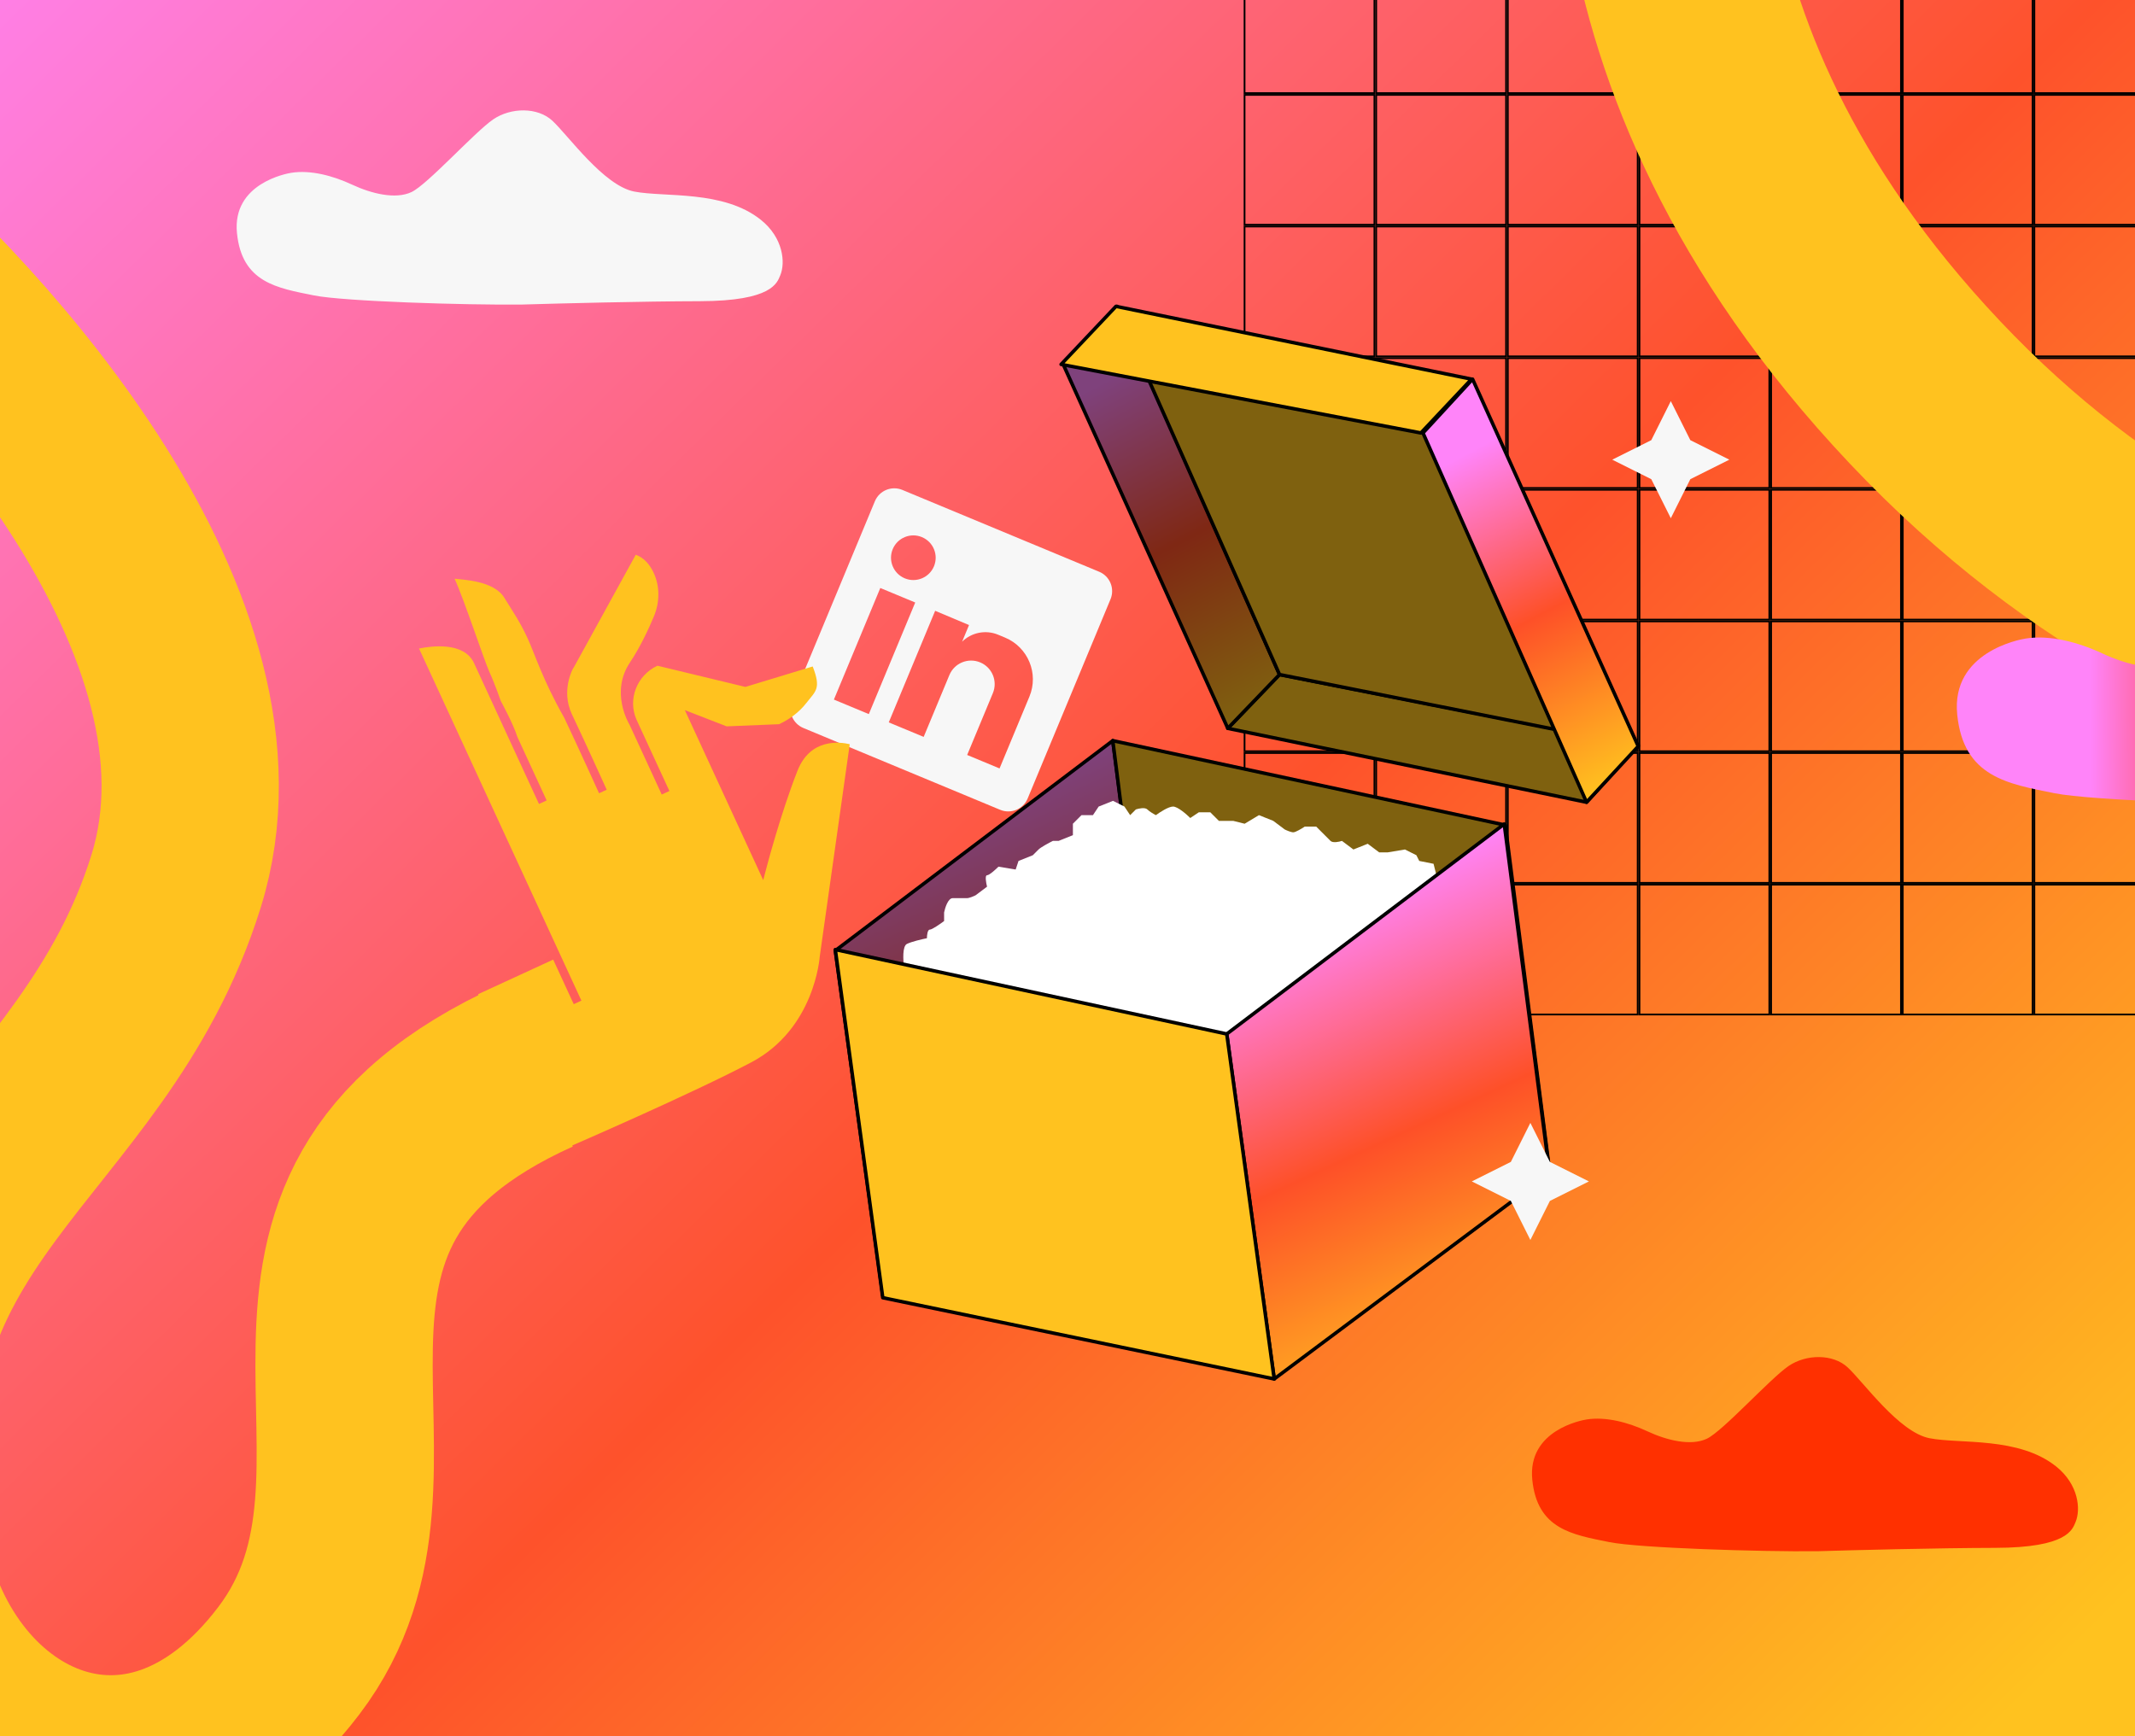 <svg width="300" height="244" viewBox="0 0 300 244" fill="none" xmlns="http://www.w3.org/2000/svg">
<rect x="0" y="0" width="300" height="244" fill="#333333" stroke="none"/>
<g clip-path="url(#clip0_6294_14772)">
<rect width="300" height="245" fill="url(#paint0_linear_6294_14772)"/>
<rect x="174.878" y="-5.164" width="18.25" height="18.25" stroke="black" stroke-width="0.247"/>
<rect x="193.375" y="-5.164" width="18.25" height="18.25" stroke="black" stroke-width="0.247"/>
<rect x="211.872" y="-5.164" width="18.25" height="18.25" stroke="black" stroke-width="0.247"/>
<rect x="230.369" y="-5.164" width="18.25" height="18.25" stroke="black" stroke-width="0.247"/>
<rect x="248.867" y="-5.164" width="18.25" height="18.25" stroke="black" stroke-width="0.247"/>
<rect x="267.364" y="-5.164" width="18.25" height="18.25" stroke="black" stroke-width="0.247"/>
<rect x="285.858" y="-5.164" width="18.25" height="18.25" stroke="black" stroke-width="0.247"/>
<rect x="174.878" y="13.333" width="18.25" height="18.25" stroke="black" stroke-width="0.247"/>
<rect x="193.375" y="13.333" width="18.25" height="18.25" stroke="black" stroke-width="0.247"/>
<rect x="211.872" y="13.333" width="18.25" height="18.25" stroke="black" stroke-width="0.247"/>
<rect x="230.369" y="13.333" width="18.25" height="18.25" stroke="black" stroke-width="0.247"/>
<rect x="248.867" y="13.333" width="18.25" height="18.25" stroke="black" stroke-width="0.247"/>
<rect x="267.364" y="13.333" width="18.25" height="18.25" stroke="black" stroke-width="0.247"/>
<rect x="285.858" y="13.333" width="18.25" height="18.25" stroke="black" stroke-width="0.247"/>
<rect x="174.878" y="31.83" width="18.25" height="18.25" stroke="black" stroke-width="0.247"/>
<rect x="193.375" y="31.83" width="18.25" height="18.25" stroke="black" stroke-width="0.247"/>
<rect x="211.872" y="31.83" width="18.25" height="18.25" stroke="black" stroke-width="0.247"/>
<rect x="230.369" y="31.83" width="18.25" height="18.25" stroke="black" stroke-width="0.247"/>
<rect x="248.867" y="31.83" width="18.25" height="18.25" stroke="black" stroke-width="0.247"/>
<rect x="267.364" y="31.83" width="18.25" height="18.25" stroke="black" stroke-width="0.247"/>
<rect x="285.858" y="31.83" width="18.25" height="18.25" stroke="black" stroke-width="0.247"/>
<rect x="174.878" y="50.327" width="18.25" height="18.25" stroke="black" stroke-width="0.247"/>
<rect x="193.375" y="50.327" width="18.25" height="18.25" stroke="black" stroke-width="0.247"/>
<rect x="211.872" y="50.327" width="18.25" height="18.25" stroke="black" stroke-width="0.247"/>
<rect x="230.369" y="50.327" width="18.25" height="18.25" stroke="black" stroke-width="0.247"/>
<rect x="248.867" y="50.327" width="18.25" height="18.25" stroke="black" stroke-width="0.247"/>
<rect x="267.364" y="50.327" width="18.25" height="18.25" stroke="black" stroke-width="0.247"/>
<rect x="285.858" y="50.327" width="18.25" height="18.25" stroke="black" stroke-width="0.247"/>
<rect x="174.878" y="68.825" width="18.25" height="18.25" stroke="black" stroke-width="0.247"/>
<rect x="193.375" y="68.825" width="18.25" height="18.25" stroke="black" stroke-width="0.247"/>
<rect x="211.872" y="68.825" width="18.25" height="18.25" stroke="black" stroke-width="0.247"/>
<rect x="230.369" y="68.825" width="18.25" height="18.25" stroke="black" stroke-width="0.247"/>
<rect x="248.867" y="68.825" width="18.25" height="18.25" stroke="black" stroke-width="0.247"/>
<rect x="267.364" y="68.825" width="18.25" height="18.25" stroke="black" stroke-width="0.247"/>
<rect x="285.858" y="68.825" width="18.25" height="18.25" stroke="black" stroke-width="0.247"/>
<rect x="174.878" y="87.322" width="18.25" height="18.25" stroke="black" stroke-width="0.247"/>
<rect x="193.375" y="87.322" width="18.25" height="18.25" stroke="black" stroke-width="0.247"/>
<rect x="211.872" y="87.322" width="18.25" height="18.25" stroke="black" stroke-width="0.247"/>
<rect x="230.369" y="87.322" width="18.25" height="18.25" stroke="black" stroke-width="0.247"/>
<rect x="248.867" y="87.322" width="18.25" height="18.25" stroke="black" stroke-width="0.247"/>
<rect x="267.364" y="87.322" width="18.25" height="18.25" stroke="black" stroke-width="0.247"/>
<rect x="285.858" y="87.322" width="18.25" height="18.25" stroke="black" stroke-width="0.247"/>
<rect x="174.878" y="105.819" width="18.25" height="18.25" stroke="black" stroke-width="0.247"/>
<rect x="193.375" y="105.819" width="18.25" height="18.25" stroke="black" stroke-width="0.247"/>
<rect x="211.872" y="105.819" width="18.25" height="18.25" stroke="black" stroke-width="0.247"/>
<rect x="230.369" y="105.819" width="18.25" height="18.25" stroke="black" stroke-width="0.247"/>
<rect x="248.867" y="105.819" width="18.25" height="18.25" stroke="black" stroke-width="0.247"/>
<rect x="267.364" y="105.819" width="18.25" height="18.25" stroke="black" stroke-width="0.247"/>
<rect x="285.858" y="105.819" width="18.25" height="18.25" stroke="black" stroke-width="0.247"/>
<rect x="174.878" y="124.317" width="18.25" height="18.25" stroke="black" stroke-width="0.247"/>
<rect x="193.375" y="124.317" width="18.25" height="18.25" stroke="black" stroke-width="0.247"/>
<rect x="211.872" y="124.317" width="18.25" height="18.25" stroke="black" stroke-width="0.247"/>
<rect x="230.369" y="124.317" width="18.25" height="18.25" stroke="black" stroke-width="0.247"/>
<rect x="248.867" y="124.317" width="18.25" height="18.25" stroke="black" stroke-width="0.247"/>
<rect x="267.364" y="124.317" width="18.25" height="18.25" stroke="black" stroke-width="0.247"/>
<rect x="285.858" y="124.317" width="18.25" height="18.25" stroke="black" stroke-width="0.247"/>
<path d="M124.044 182.072L117.372 133.591L156.365 104.087L162.74 153.161L124.044 182.072Z" fill="url(#paint1_linear_6294_14772)"/>
<path d="M124.044 182.072L117.372 133.591L156.365 104.087L162.74 153.161L124.044 182.072Z" fill="black" fill-opacity="0.5"/>
<path d="M124.044 182.072L117.372 133.591L156.365 104.087L162.74 153.161L124.044 182.072Z" stroke="black" stroke-width="0.493" stroke-linejoin="round"/>
<path d="M156.364 104.087L211.517 115.948L217.744 164.577L162.591 153.161L156.364 104.087Z" fill="#FFC21F"/>
<path d="M156.364 104.087L211.517 115.948L217.744 164.577L162.591 153.161L156.364 104.087Z" fill="black" fill-opacity="0.5"/>
<path d="M156.364 104.087L211.517 115.948L217.744 164.577L162.591 153.161L156.364 104.087Z" stroke="black" stroke-width="0.493" stroke-linejoin="round"/>
<path d="M127.432 132.651C126.788 132.973 126.896 134.93 127.03 135.868V137.879L164.032 153.565L203.85 138.684L201.839 122.998L201.436 121.389L199.425 120.987L199.023 120.183L197.414 119.378L195.001 119.781H193.795L192.186 118.574L190.175 119.378L188.566 118.172C188.164 118.306 187.279 118.494 186.957 118.172L184.946 116.161H183.337C182.935 116.429 182.05 116.965 181.729 116.965C181.407 116.965 180.79 116.697 180.522 116.563L178.913 115.356L176.902 114.552L174.891 115.759L173.283 115.356H171.272L170.065 114.15H168.456L167.25 114.954C166.713 114.418 165.48 113.345 164.836 113.345C164.193 113.345 162.959 114.15 162.423 114.552C162.155 114.418 161.538 114.069 161.217 113.748C160.895 113.426 160.01 113.614 159.608 113.748L158.803 114.552L157.999 113.345L156.39 112.541L154.379 113.345L153.575 114.552H151.966L150.759 115.759V117.367L148.748 118.172H147.944C147.408 118.44 146.255 119.057 145.933 119.378L145.129 120.183L143.118 120.987L142.716 122.194L140.302 121.792C139.9 122.194 139.015 122.998 138.694 122.998C138.372 122.998 138.559 124.071 138.694 124.607L137.085 125.814C136.817 125.948 136.2 126.216 135.878 126.216H133.867C133.224 126.216 132.795 127.556 132.661 128.227V129.433C132.124 129.836 130.971 130.64 130.65 130.64C130.328 130.64 130.247 131.444 130.247 131.847C129.577 131.981 128.075 132.329 127.432 132.651Z" fill="white"/>
<path d="M179.048 193.785L172.376 145.304L211.369 115.8L217.744 164.874L179.048 193.785Z" fill="#D9D9D9"/>
<path d="M179.048 193.785L172.376 145.304L211.369 115.8L217.744 164.874L179.048 193.785Z" fill="url(#paint2_linear_6294_14772)"/>
<path d="M179.048 193.785L172.376 145.304L211.369 115.8L217.744 164.874L179.048 193.785Z" stroke="black" stroke-width="0.493" stroke-linejoin="round"/>
<path d="M117.372 133.442L172.377 145.303L179.049 193.785L124.044 182.369L117.372 133.442Z" fill="#FFC21F" stroke="black" stroke-width="0.493" stroke-linejoin="round"/>
<path fill-rule="evenodd" clip-rule="evenodd" d="M223.268 166.025L217.782 168.768L215.04 174.253L212.297 168.768L206.811 166.025L212.297 163.282L215.04 157.797L217.782 163.282L223.268 166.025Z" fill="#F7F7F7"/>
<path fill-rule="evenodd" clip-rule="evenodd" d="M243.002 64.598L237.517 67.341L234.774 72.827L232.031 67.341L226.546 64.598L232.031 61.856L234.774 56.37L237.517 61.856L243.002 64.598Z" fill="#F7F7F7"/>
<path fill-rule="evenodd" clip-rule="evenodd" d="M106.704 133.565L100.949 136.442L98.072 142.197L95.195 136.442L89.44 133.565L95.195 130.687L98.072 124.933L100.949 130.687L106.704 133.565Z" fill="#F7F7F7"/>
<path d="M172.526 102.356L179.791 94.795L230.199 104.728L222.934 112.735L172.526 102.356Z" fill="#FFC21F"/>
<path d="M172.526 102.356L179.791 94.795L230.199 104.728L222.934 112.735L172.526 102.356Z" fill="black" fill-opacity="0.5"/>
<path d="M172.526 102.356L179.791 94.795L230.199 104.728L222.934 112.735L172.526 102.356Z" stroke="black" stroke-width="0.493" stroke-linejoin="round"/>
<path d="M172.526 102.356L179.791 94.795L156.959 43.052L149.398 51.206L172.526 102.356Z" fill="url(#paint3_linear_6294_14772)"/>
<path d="M172.526 102.356L179.791 94.795L156.959 43.052L149.398 51.206L172.526 102.356Z" fill="black" fill-opacity="0.5"/>
<path d="M172.526 102.356L179.791 94.795L156.959 43.052L149.398 51.206L172.526 102.356Z" stroke="black" stroke-width="0.493" stroke-linejoin="round"/>
<path d="M179.793 94.795L156.96 43.349L206.48 53.579L219.971 102.801L179.793 94.795Z" fill="#FFC21F"/>
<path d="M179.793 94.795L156.96 43.349L206.48 53.579L219.971 102.801L179.793 94.795Z" fill="black" fill-opacity="0.5"/>
<path d="M179.793 94.795L156.96 43.349L206.48 53.579L219.971 102.801L179.793 94.795Z" stroke="black" stroke-width="0.493"/>
<path d="M206.775 53.282L156.811 43.052L149.102 51.206L199.659 60.843L206.775 53.282Z" fill="#FFC21F" stroke="black" stroke-width="0.493" stroke-linejoin="round"/>
<path d="M230.197 104.877L206.92 53.282L199.952 60.843L222.932 112.735L230.197 104.877Z" fill="#D9D9D9"/>
<path d="M230.197 104.877L206.92 53.282L199.952 60.843L222.932 112.735L230.197 104.877Z" fill="url(#paint4_linear_6294_14772)"/>
<path d="M230.197 104.877L206.92 53.282L199.952 60.843L222.932 112.735L230.197 104.877Z" stroke="black" stroke-width="0.493" stroke-linejoin="round"/>
<path d="M154.45 80.346L126.797 68.849C125.289 68.223 123.56 68.935 122.934 70.442L111.292 98.444C110.665 99.951 111.379 101.679 112.887 102.306L140.54 113.802C142.048 114.429 143.777 113.717 144.403 112.21L156.045 84.208C156.671 82.701 155.957 80.973 154.45 80.346ZM122.082 100.351L117.176 98.311L123.696 82.63L128.602 84.67L122.084 100.347L122.082 100.351ZM127.135 81.273C125.534 80.608 124.776 78.771 125.44 77.172C126.105 75.573 127.942 74.815 129.543 75.481C131.143 76.146 131.902 77.983 131.237 79.582C130.572 81.181 128.735 81.938 127.135 81.273ZM140.452 107.988L135.901 106.096L139.513 97.408C140.215 95.72 139.416 93.786 137.727 93.084C136.038 92.382 134.102 93.183 133.402 94.867L129.79 103.555L124.884 101.516L131.403 85.835L136.164 87.838L135.191 90.178C136.487 88.903 138.473 88.457 140.259 89.2L141.222 89.6C144.459 90.946 145.993 94.659 144.648 97.894L140.452 107.988Z" fill="#F7F7F7"/>
<path d="M404.897 104.216C372.507 102.408 316.852 104.216 270.486 55.137C224.12 6.058 233.737 -40.472 235.464 -48.2" stroke="#FFC21F" stroke-width="29.102"/>
<path d="M75.358 149.77C28.991 170.733 61.342 206.069 40.583 233.377C19.823 260.684 -9.559 245.997 -14.416 217.592C-22.554 169.993 12.902 161.824 24.74 123.843C35.9 88.038 -2.727 45.974 -22.613 29.138C-54.999 1.719 -63.276 21.838 -76.131 20.753" stroke="#FFC21F" stroke-width="24.91" stroke-linejoin="round"/>
<path d="M67.186 139.724L77.556 162.213C80.72 160.848 97.204 153.696 105.561 149.291C114.488 144.581 115.177 134.54 115.191 134.388L119.402 104.582C117.995 104.251 113.866 103.727 112.06 108.311C109.709 114.272 107.686 121.988 107.671 122.068L107.245 123.682L96.23 99.792L102.102 102.074L109.463 101.772C110.954 101.084 112.302 100.087 113.304 98.792C114.616 97.103 115.419 96.805 114.198 93.658L104.735 96.532L92.381 93.553C89.511 94.876 88.165 98.258 89.442 101.139C89.462 101.182 89.477 101.217 89.497 101.26L94.062 111.16L92.984 111.656L88.452 101.825C88.335 101.639 85.728 97.256 88.521 93.092C89.95 90.954 91.132 88.418 91.887 86.611C92.711 84.637 92.747 82.38 91.826 80.45C91.318 79.371 90.531 78.389 89.331 77.963L80.639 93.767L80.559 93.887C80.471 93.99 78.822 97.032 80.336 100.315L80.352 100.35C82.439 104.764 85.225 110.92 85.253 110.98L84.176 111.477C84.144 111.408 81.382 105.304 79.298 100.898C76.221 95.471 75.162 91.927 74.143 89.718C73.125 87.509 72.327 86.353 70.848 83.977C69.369 81.6 65.108 81.484 63.874 81.323C65.195 84.187 68.064 92.905 68.791 94.481C69.518 96.058 70.367 98.503 70.367 98.503C70.367 98.503 72.134 101.732 72.696 103.556L76.813 112.485L75.736 112.982L66.611 93.191C65.212 90.157 60.629 90.78 58.882 91.137L81.697 140.62L80.62 141.116L77.731 134.852L67.174 139.719L67.186 139.724Z" fill="#FFC21F"/>
<path d="M288.668 111.468C293.895 112.522 315.446 113.196 325.573 113.084C331.819 112.892 346.867 112.511 357.089 112.488C369.867 112.459 370.732 109.251 371.296 107.918C372.245 105.676 371.847 101.256 367.863 98.068C361.208 92.742 350.816 94.111 345.418 93.057C340.02 92.003 333.772 83.173 330.926 80.515C328.302 78.064 323.537 78.134 320.419 80.272C317.137 82.523 308.786 91.808 305.95 93.147C303.113 94.486 298.852 93.43 295.44 91.839C292.029 90.248 288.051 89.192 284.644 89.732C283.805 89.865 274.143 91.621 275.018 100.411C275.893 109.201 282.133 110.151 288.668 111.468Z" fill="url(#paint5_linear_6294_14772)"/>
<path d="M226.132 216.711C230.277 217.547 247.364 218.081 255.394 217.993C260.346 217.841 272.278 217.539 280.383 217.52C290.514 217.497 291.199 214.954 291.647 213.896C292.399 212.119 292.083 208.614 288.925 206.087C283.648 201.863 275.408 202.949 271.129 202.113C266.849 201.278 261.895 194.276 259.638 192.169C257.557 190.226 253.779 190.281 251.307 191.976C248.705 193.761 242.083 201.123 239.835 202.185C237.586 203.246 234.207 202.409 231.502 201.148C228.797 199.886 225.643 199.049 222.942 199.477C222.276 199.583 214.616 200.975 215.309 207.944C216.003 214.914 220.951 215.667 226.132 216.711Z" fill="#FF3000"/>
<path d="M44.12 41.517C48.265 42.353 65.352 42.887 73.382 42.798C78.334 42.646 90.266 42.344 98.371 42.326C108.502 42.303 109.187 39.759 109.635 38.702C110.387 36.924 110.071 33.42 106.913 30.892C101.636 26.669 93.396 27.754 89.117 26.919C84.837 26.084 79.883 19.082 77.626 16.974C75.545 15.031 71.767 15.087 69.295 16.782C66.693 18.567 60.071 25.929 57.822 26.991C55.574 28.052 52.195 27.215 49.49 25.953C46.785 24.692 43.631 23.854 40.93 24.283C40.264 24.389 32.604 25.781 33.297 32.75C33.991 39.72 38.939 40.473 44.12 41.517Z" fill="#F7F7F7"/>
</g>
<defs>
<linearGradient id="paint0_linear_6294_14772" x1="-13.438" y1="-41.2" x2="300" y2="277.292" gradientUnits="userSpaceOnUse">
<stop offset="0.037" stop-color="#FF84F9"/>
<stop offset="0.55" stop-color="#FE522B"/>
<stop offset="0.914" stop-color="#FFC21F"/>
</linearGradient>
<linearGradient id="paint1_linear_6294_14772" x1="117.372" y1="122.06" x2="147.98" y2="188.113" gradientUnits="userSpaceOnUse">
<stop stop-color="#FF84F9"/>
<stop offset="0.46" stop-color="#FE5028"/>
<stop offset="0.94" stop-color="#FFC21F"/>
</linearGradient>
<linearGradient id="paint2_linear_6294_14772" x1="172.376" y1="133.773" x2="202.984" y2="199.826" gradientUnits="userSpaceOnUse">
<stop stop-color="#FF84F9"/>
<stop offset="0.46" stop-color="#FE5028"/>
<stop offset="0.94" stop-color="#FFC21F"/>
</linearGradient>
<linearGradient id="paint3_linear_6294_14772" x1="149.398" y1="56.719" x2="174.537" y2="104.513" gradientUnits="userSpaceOnUse">
<stop stop-color="#FF84F9"/>
<stop offset="0.46" stop-color="#FE5028"/>
<stop offset="0.94" stop-color="#FFC21F"/>
</linearGradient>
<linearGradient id="paint4_linear_6294_14772" x1="199.952" y1="66.984" x2="225.259" y2="114.743" gradientUnits="userSpaceOnUse">
<stop stop-color="#FF84F9"/>
<stop offset="0.46" stop-color="#FE5028"/>
<stop offset="0.94" stop-color="#FFC21F"/>
</linearGradient>
<linearGradient id="paint5_linear_6294_14772" x1="371.699" y1="94.438" x2="293.662" y2="95.027" gradientUnits="userSpaceOnUse">
<stop stop-color="#0D0D0D"/>
<stop offset="0.711" stop-color="#FF3000"/>
<stop offset="1" stop-color="#FF84F9"/>
</linearGradient>
<clipPath id="clip0_6294_14772">
<rect width="300" height="244" fill="white"/>
</clipPath>
</defs>
</svg>
